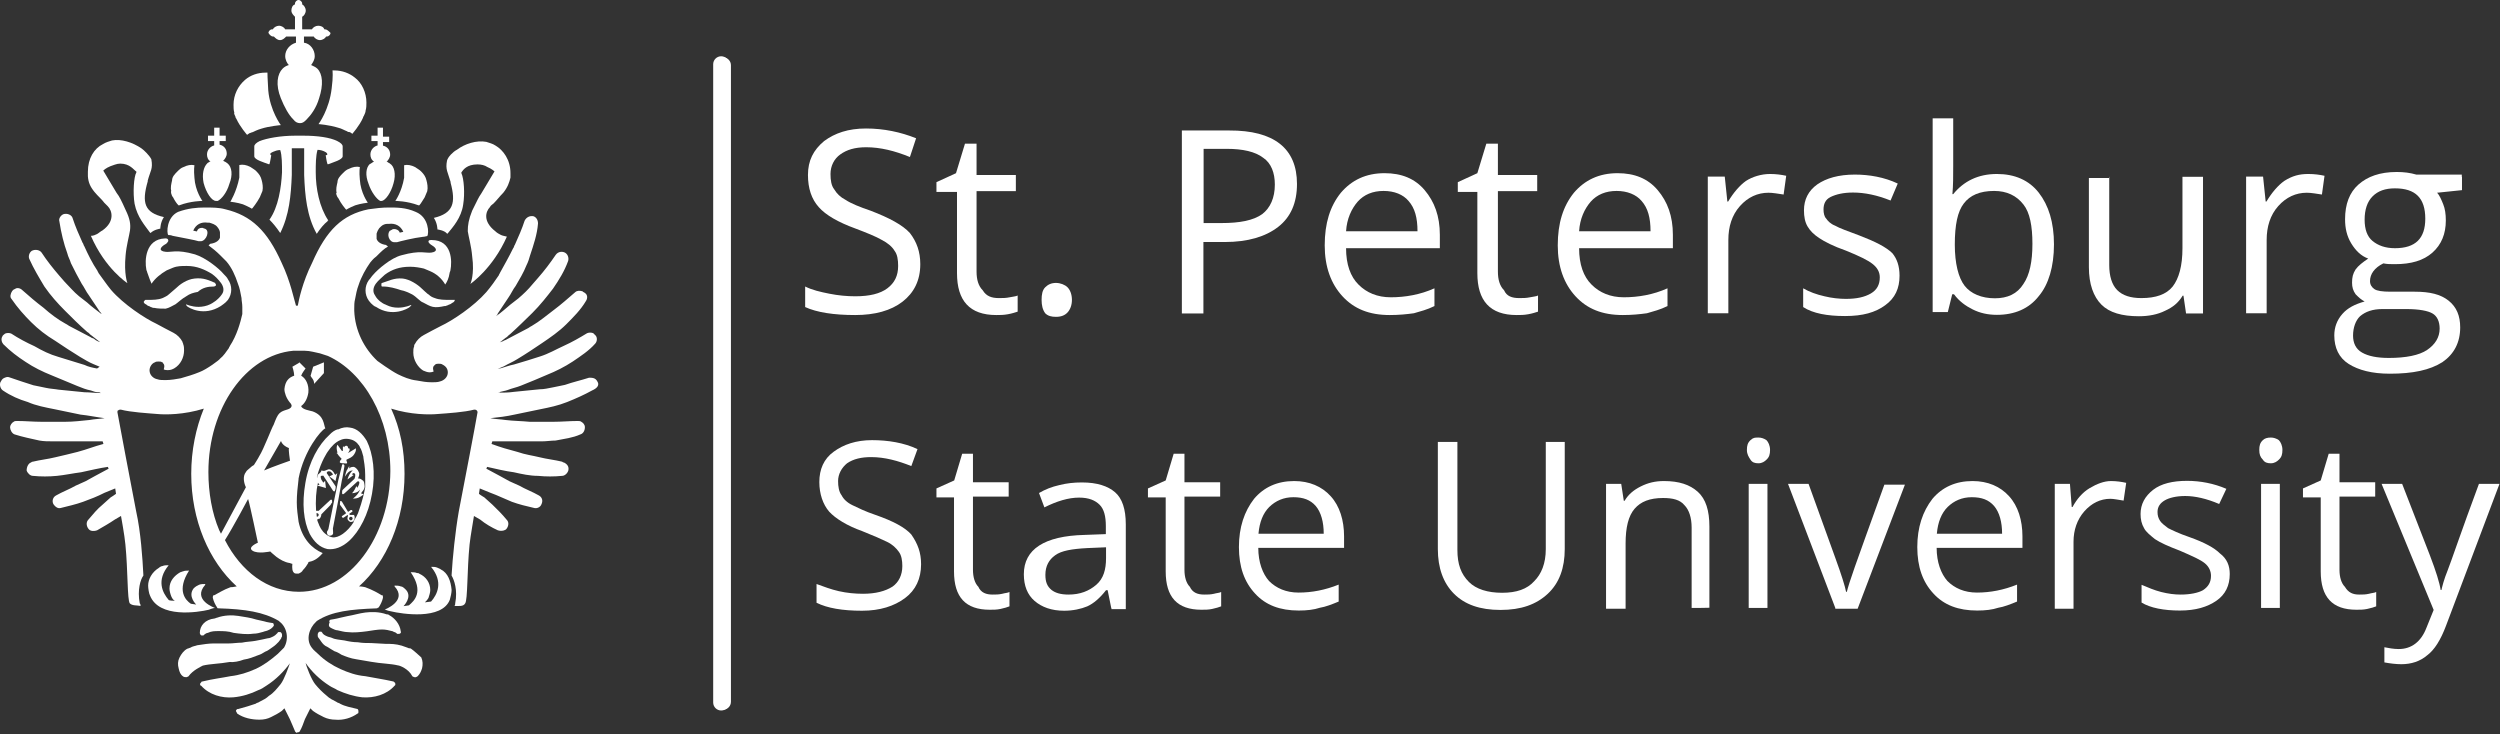 <?xml version="1.0" encoding="UTF-8"?> <svg xmlns="http://www.w3.org/2000/svg" width="1253" height="368" viewBox="0 0 1253 368" fill="none"><rect x="0" y="0" width="1253" height="368" fill="#333333" stroke="none"/><path d="M118.048 58.6C118.048 59 118.048 59 118.448 59.5C120.248 63.5 123.848 67.6 123.848 67.6C123.848 67.6 124.248 67.2 125.148 66.7C125.548 66.7 126.048 66.3 126.448 66.3C127.348 65.9 129.148 65 130.948 64.5C134.948 63.2 140.748 62.7 140.748 62.7C140.748 62.7 135.348 55.5 134.448 45.3C134.048 39.5 134.048 36.4 134.048 36.4C133.648 36.4 133.148 36.4 133.148 36.4C129.148 36.4 125.548 37.7 122.848 40C119.248 43.1 117.048 47.6 117.048 52.5C117.048 53.8 117.048 55.2 117.448 56.5C117.148 56.8 117.648 57.7 118.048 58.6Z" fill="white"></path><path d="M217.448 109.2C219.248 111.9 219.248 115 219.248 115C219.248 115 222.848 115.4 224.148 117.2L224.548 116.8C226.748 114.1 231.248 109.2 232.148 102.5C233.048 97.1 232.548 89.5 231.248 86.8C231.248 86.8 231.248 86.8 231.248 86.4C232.148 85.1 233.948 82.4 239.348 82.4C241.148 82.4 242.948 82.8 244.248 83.7C246.448 84.6 247.848 85.9 247.848 85.9C247.848 85.9 243.348 93.5 241.148 97.1C239.848 98.9 239.348 100.2 236.648 105.6C234.848 110.1 234.448 112.8 234.448 115.9C234.848 118.6 236.248 123.5 236.648 128.4C237.948 137.8 235.748 142.3 235.748 142.3C235.748 142.3 246.948 134.7 254.048 118.6C252.748 118.2 251.848 118.2 250.948 117.7C250.048 117.2 249.148 116.8 248.248 115.9C241.948 111 243.348 106.1 245.548 103.8C245.948 102.9 246.848 102.5 247.348 102C249.148 100.2 250.448 98.4 252.248 96.6C254.448 93.9 255.348 91.2 255.848 89C255.848 88.1 255.848 87.2 255.848 86.8C255.848 80.1 252.248 75.2 248.248 72.9C246.948 72 245.148 71.6 243.748 71.1C238.848 70.2 233.048 72 228.948 75.1C227.148 76 224.448 78.7 224.048 80.5C223.148 85 224.448 86.3 225.848 91.2C225.848 91.2 225.848 91.2 225.848 91.6C228.548 101.6 227.248 106.9 217.448 109.2Z" fill="white"></path><path d="M169.549 99.3C170.849 102 173.149 104.7 173.149 104.7L173.549 105.1C173.549 105.1 174.849 104.2 178.049 102.9C180.749 102 184.349 101.6 184.349 101.6C184.349 101.6 180.749 96.7 180.349 90C179.949 86 180.349 83.7 180.349 83.7C178.549 83.3 176.749 83.7 174.949 84.6C173.649 85 172.749 85.9 171.849 86.8C170.549 88.1 169.149 89.5 169.149 91.3C168.749 93.1 168.249 94.9 168.749 96.7C168.149 96.2 168.649 98.4 169.549 99.3Z" fill="white"></path><path d="M184.748 92.2C186.048 96.2 188.748 99.8 190.548 100.7C190.948 100.7 190.948 100.7 191.448 100.7C193.248 100.3 195.948 96.7 197.248 91.8C198.548 87.3 197.648 83.3 195.448 82C195.048 81.6 194.548 81.6 194.148 81.1C194.148 81.1 194.148 81.1 193.748 81.1C194.648 80.2 195.548 78.9 195.548 77.5C195.548 75.3 194.248 73.5 191.948 73V71.2H195.048V68.5H191.948V64H189.248V68H186.148V70.7H189.248V72.9C187.448 73.3 185.648 75.1 185.648 77.4C185.648 78.7 186.048 80.1 187.448 81C186.548 81.4 186.148 81.9 185.248 82.3C183.448 84.1 182.948 87.7 184.748 92.2Z" fill="white"></path><path d="M198.148 100.7C198.148 100.7 203.948 100.7 209.748 102.9C209.748 102.9 209.748 102.9 210.148 102.9C211.048 102 211.948 100.2 212.848 98.9C213.248 98 214.148 95.8 214.148 95.8C214.548 94 214.148 91.8 213.748 90.4C213.348 88.6 212.448 87.3 211.048 85.9C210.148 85 209.248 84.6 207.948 83.7C206.148 82.8 204.348 82.4 202.548 82.8C202.548 82.8 202.548 85 202.548 89.1C201.348 96.2 198.148 100.7 198.148 100.7Z" fill="white"></path><path d="M159.648 62.2C159.648 62.2 165.048 62.6 169.448 64C171.248 64.4 172.548 65.3 173.948 65.8C174.348 66.2 174.848 66.2 175.248 66.2C176.148 66.6 176.548 67.1 176.548 67.1C176.548 67.1 180.148 63.1 181.948 59C181.948 59 181.948 58.6 182.348 58.1C182.748 57.2 183.248 56.3 183.248 55.4C183.648 54.1 183.648 52.7 183.648 51.4C183.648 46.5 181.448 41.6 177.848 38.9C175.148 36.7 171.548 35.3 167.548 35.3C167.148 35.3 166.648 35.3 166.648 35.3C166.648 35.3 167.048 38.4 166.248 44.2C165.048 55 159.648 62.2 159.648 62.2Z" fill="white"></path><path d="M163.248 77.8C163.248 77.8 163.648 80.9 164.148 82.3H164.548C166.748 81.4 171.748 80.1 171.748 78.3V74.3V73.4C171.748 72.5 170.848 71.6 169.048 70.7C165.448 68.9 159.248 68 152.048 68H148.048C140.448 68 133.748 69.3 130.148 70.7C128.348 71.6 127.448 72.5 127.448 73.4V74.3V78.3C127.448 80.1 132.348 81.4 134.648 82.3H135.048C135.448 81 135.948 77.8 135.948 77.8C135.948 77.8 135.548 77.8 135.548 77.4C135.148 77 135.948 76.5 136.848 76.1C137.748 75.7 139.048 75.2 140.448 75.2C141.348 77.9 141.348 82.4 141.348 86.4C140.948 94 139.548 103.8 135.048 110.1C136.848 111.9 138.648 114.1 140.448 116.8C144.948 107.9 145.848 98 146.248 87.7C146.248 83.2 146.248 77.9 146.248 74.3C146.648 74.3 148.048 74.3 149.348 74.3C150.648 74.3 152.048 74.3 152.448 74.3C152.448 77.9 152.448 83.2 152.448 87.7C152.848 98 153.748 108.3 158.748 117.2C160.548 114.5 162.348 112.3 164.148 110.9C164.148 110.9 164.148 110.5 164.548 110.5C160.048 103.8 158.248 94.4 158.248 86.3C158.248 82.3 158.248 78.2 159.148 75.1C160.448 75.1 161.848 75.5 162.748 76C163.648 76.4 164.048 76.9 164.048 77.3C164.148 77.8 163.248 77.8 163.248 77.8Z" fill="white"></path><path d="M226.848 150.3C226.848 149.9 226.848 149.9 226.848 150.3C225.948 150.3 225.948 150.3 225.548 150.3C222.848 150.3 220.148 150.3 217.948 149.4C216.648 149 215.748 148.5 214.848 147.6C214.448 147.6 211.748 144.9 211.248 144.5C209.448 142.7 205.448 140 201.848 139.6C197.348 139.2 194.648 140.9 191.548 141.8C191.148 141.8 191.148 142.2 191.148 142.7C191.148 143.2 191.148 143.6 191.548 143.6H191.948C195.048 143.6 198.248 144.5 200.848 145.4C203.048 145.8 204.848 146.7 206.648 147.6C208.848 148.9 210.648 151.2 212.048 151.6C213.848 152.5 215.148 153.4 216.948 153.8C218.748 154.2 220.948 153.8 222.748 153.4C222.748 153.4 222.748 153.4 223.148 153.4C223.548 153.4 224.048 153 224.448 153C224.848 152.6 225.748 152.6 226.248 152.1C226.648 151.7 227.148 151.7 227.548 151.2C227.548 151.2 227.948 150.8 227.948 150.3C227.248 150.3 227.248 150.3 226.848 150.3Z" fill="white"></path><path d="M214.748 121.2C214.748 121.6 215.648 122.5 216.548 123C218.748 124.3 219.648 126.1 216.148 126.6C213.448 127 210.748 125.3 201.348 127.9C195.948 129.2 189.248 135.1 187.048 137.7C186.148 138.6 185.748 139.5 184.848 140.4C182.648 143.5 182.648 147.6 184.848 150.7C186.148 152.5 187.948 153.8 188.448 153.8C196.548 159.2 204.548 154.7 205.448 153.8C206.348 152.9 206.348 152.9 205.848 152.9C205.848 152.9 203.148 154.2 199.548 154.2C197.348 154.2 195.548 153.8 193.748 152.9C192.448 152.5 189.248 150.7 187.948 148C186.648 146.2 187.048 144 188.348 142.2C189.648 140.4 191.448 139.1 192.848 137.7C196.448 135 200.448 133.7 205.348 133.7H205.748C207.948 133.7 210.248 134.1 212.448 134.6C213.348 135 214.648 135.5 215.548 135.9C218.648 137.2 221.348 139.5 223.148 142.6C224.048 141.3 224.948 139.5 225.348 136.8C225.348 136.4 225.748 135.9 225.748 135.5C226.648 131 226.648 120.3 216.348 120.3H215.948C214.748 120.3 214.748 120.8 214.748 121.2Z" fill="white"></path><path d="M47.348 96.2C49.148 98.4 50.948 99.8 52.248 101.6C52.648 102 53.548 102.9 54.048 103.4C56.248 105.6 57.648 111 51.348 115.5C50.448 115.9 49.548 116.8 48.648 117.3C47.748 117.7 46.848 118.2 45.548 118.2C52.748 134.8 63.848 141.9 63.848 141.9C63.848 141.9 62.048 137.4 62.948 128C63.348 123.1 64.748 118.2 65.148 115.5C65.548 112.4 65.148 109.7 62.948 105.2C60.748 100.3 59.848 98.5 58.448 96.7C56.248 93.1 51.748 85.5 51.748 85.5C51.748 85.5 53.048 84.2 55.348 83.3C56.648 82.9 58.448 82 60.248 82C65.148 82 66.948 85.1 68.348 86C68.348 86 68.348 86 68.348 86.4C67.048 88.6 66.548 96.7 67.448 102.1C68.748 108.8 72.848 113.3 75.048 116.4L75.448 116.8C77.248 115 80.348 114.6 80.348 114.6C80.348 114.6 80.348 111.5 82.148 108.8C72.348 106.6 70.948 101.6 74.048 90.9C74.048 90.9 74.048 90.9 74.048 90.5C75.348 85.6 76.748 84.7 75.848 79.8C74.948 78 72.248 75.3 70.948 74.4C66.448 71.3 60.648 69.5 56.148 70.4C54.848 70.8 53.048 71.3 51.648 72.2C47.148 74.4 44.048 79.4 44.048 86.1C44.048 87 44.048 87.9 44.048 88.3C44.248 91.3 45.148 93.5 47.348 96.2Z" fill="white"></path><path d="M115.448 101.1C115.448 101.1 119.048 101.5 121.748 102.4C124.848 103.7 126.248 104.6 126.248 104.6L126.648 104.2C126.648 104.2 128.848 101.5 130.248 98.8C130.648 97.9 131.548 95.7 131.548 95.7C131.948 93.9 131.548 91.7 131.148 90.3C130.748 88.5 129.848 87.2 128.448 85.8C127.548 84.9 126.648 84.5 125.348 83.6C123.548 82.7 121.748 82.3 119.948 82.7C119.948 82.7 119.948 84.9 119.948 89C118.548 96.2 115.448 101.1 115.448 101.1Z" fill="white"></path><path d="M108.248 100.7C108.648 100.7 108.648 100.7 109.148 100.7C110.948 99.8 113.648 96.7 114.948 92.2C116.748 87.7 116.248 83.7 114.048 81.9C113.648 81.5 112.748 81 111.848 80.6C112.748 79.7 113.648 78.4 113.648 77C113.648 74.8 112.348 73 110.048 72.5V70.7H113.148V68H110.048V64H107.348V68H104.248V70.7H107.348V72.9C105.548 73.3 103.748 75.1 103.748 77.4C103.748 78.7 104.148 80.1 105.548 81C105.548 81 105.548 81 105.148 81C104.748 81.4 104.248 81.4 103.848 81.9C102.048 83.7 101.148 87.3 102.048 91.7C103.348 96.6 106.048 100.7 108.248 100.7Z" fill="white"></path><path d="M86.748 98.9C87.648 100.7 88.548 102 89.448 102.9C89.448 102.9 89.448 102.9 89.848 102.9C95.648 100.7 101.448 100.7 101.448 100.7C101.448 100.7 97.848 95.8 97.448 89.1C97.048 85.1 97.448 82.8 97.448 82.8C95.648 82.4 93.848 82.8 92.048 83.7C90.748 84.1 89.848 85 88.948 85.9C87.648 87.2 86.248 88.6 86.248 90.4C85.848 92.2 85.348 94 85.848 95.8C85.448 95.7 85.848 98 86.748 98.9Z" fill="white"></path><path d="M107.348 143.6C107.748 143.6 107.748 143.6 107.348 143.6C108.248 143.2 108.248 143.2 108.248 142.7C108.248 142.3 107.848 142.3 107.848 141.8C104.748 140.5 102.048 139.1 97.548 139.6C93.548 140 89.948 142.7 88.148 144.5C87.748 144.9 85.048 147.2 84.548 147.6C83.648 148.5 82.348 148.9 81.448 149.4C79.248 150.3 76.548 150.3 73.848 150.3C73.448 150.3 73.448 150.3 72.948 150.3C72.548 150.3 72.548 150.7 72.048 151.2C72.048 151.6 72.048 151.6 72.448 152.1C72.848 152.5 73.348 152.5 73.748 153C74.148 153.4 75.048 153.4 75.548 153.9C75.948 153.9 76.448 154.3 76.848 154.3C76.848 154.3 76.848 154.3 77.248 154.3C79.048 154.7 81.248 154.7 83.048 154.7C84.848 154.3 86.148 153.4 87.948 152.5C89.248 151.6 91.048 149.8 93.348 148.5C95.148 147.2 96.948 146.7 99.148 146.3C101.548 144.1 104.248 143.6 107.348 143.6Z" fill="white"></path><path d="M73.348 135.1C73.348 135.5 73.748 136 73.748 136.4C74.648 139.1 75.548 141.3 75.948 142.2C77.748 139.5 80.448 137.3 83.548 135.5C84.448 135.1 85.748 134.6 86.648 134.2C88.848 133.3 91.148 133.3 93.348 133.3H93.748C98.648 133.3 102.648 135.1 106.248 137.3C108.048 138.6 109.348 140 110.748 141.8C112.048 143.6 112.548 145.8 111.148 147.6C109.348 150.3 106.248 152.1 105.348 152.5C103.548 153.4 101.348 153.8 99.548 153.8C95.948 153.8 93.248 152.5 93.248 152.5C93.248 152.5 93.248 152.9 93.648 153.4C94.548 154.3 102.148 158.8 110.648 153.4C111.048 153 112.848 152.1 114.248 150.3C116.448 147.2 116.448 143.1 114.248 140C113.848 139.1 112.948 138.2 112.048 137.3C109.848 134.6 103.148 129.2 97.748 127.5C88.348 124.8 85.648 126.6 82.948 126.2C79.348 125.8 80.248 124 82.548 122.6C83.448 122.2 83.848 121.7 84.348 120.8C84.348 120.4 84.348 119.5 83.048 119.5H82.648C72.848 119.9 72.448 130.6 73.348 135.1Z" fill="white"></path><path d="M155.648 188.4C156.048 189.3 157.448 190.2 157.448 192.4L162.348 187V181.6L156.948 183.8L155.648 188.4Z" fill="white"></path><path d="M122.148 330.6C124.848 330.2 127.048 329.3 129.348 328.4C130.648 328 131.548 327.5 132.948 326.6C134.248 326.2 135.148 325.3 136.548 324.4C137.948 323.5 138.748 322.6 139.648 321.7C140.048 321.3 140.548 320.4 140.948 319.9C140.948 319.5 141.348 319 141.348 319V318.1C141.348 317.7 140.948 316.8 140.448 316.8C140.048 316.8 140.048 316.8 139.548 316.8C139.548 316.8 139.148 316.8 139.148 317.2C138.248 318.1 137.848 318.5 136.948 319C136.048 319.4 135.148 319.9 134.248 319.9C132.448 320.3 130.248 320.8 127.948 321.2C125.748 321.6 123.448 321.6 121.248 322.1C119.048 322.1 116.748 322.5 114.548 322.5H106.948C104.748 322.5 102.048 322.9 98.848 323.4C97.948 323.8 96.648 323.8 95.248 324.7C94.848 324.7 94.348 325.1 93.948 325.1C92.148 326 90.848 327.8 89.948 329.6C89.048 331.4 89.048 333.2 89.548 335C89.948 336.8 90.448 338.1 91.748 339C92.148 339.4 93.048 339.4 93.548 339.4L94.448 339C96.648 335.9 100.748 334.1 101.648 333.6C105.248 332.7 110.148 332.7 115.048 331.8C117.148 332 119.848 331.5 122.148 330.6Z" fill="white"></path><path d="M100.148 317.2C100.148 317.6 100.548 318.5 101.048 318.5C101.448 318.5 101.448 318.5 101.948 318.5L102.348 318.1C102.748 317.7 103.648 317.2 104.148 317.2C105.948 316.3 107.748 316.3 109.548 316.3C111.748 316.3 114.448 316.3 117.148 317.2C120.248 317.6 123.448 318.1 126.948 317.6C128.748 317.6 130.048 317.2 131.848 316.7C132.748 316.3 133.648 316.3 134.548 315.8C135.448 315.4 136.348 314.9 137.248 313.6C137.248 313.2 137.248 312.7 136.848 312.3C136.848 312.3 133.748 311.9 132.348 311.4L128.348 310.5C125.648 309.6 122.548 309.2 119.448 308.7C116.348 308.2 112.248 308.3 108.748 309.6C108.348 309.6 107.848 310 107.448 310C102.848 310.5 100.148 313.6 100.148 317.2Z" fill="white"></path><path d="M104.649 305.6C104.649 305.6 106.849 304.7 107.749 304.7C107.749 304.7 96.148 300.7 102.849 293.1V292.7C101.949 292.7 100.649 292.7 99.749 293.1C98.849 293.5 97.949 294 97.049 294.9C93.949 298.9 98.349 303 98.349 303C97.948 303 96.148 302.6 95.648 302.6C92.948 300.8 88.448 295.9 94.749 286H94.349C93.448 286 92.549 286 91.648 286.4C91.249 286.4 90.749 286.8 90.349 286.8C87.249 288.6 84.948 291.3 84.948 294.9C84.948 296.2 85.349 297.6 85.849 298.9C86.249 299.8 86.749 300.7 87.648 301.1C87.249 301.1 84.949 301.1 84.549 300.7C81.449 297.1 78.249 290.9 84.549 283.3H84.148C83.249 283.3 82.349 283.3 81.448 283.7C81.049 283.7 80.148 284.1 79.648 284.6C76.049 286.8 74.249 290.4 74.249 293.5C74.249 294.8 74.648 297.5 75.148 298.4C79.648 310 99.249 306.9 104.649 305.6Z" fill="white"></path><path d="M206.249 325.3C205.849 324.9 205.348 324.9 204.948 324.9C203.648 324.5 202.749 324 201.349 323.6C198.249 322.7 195.949 322.7 193.249 322.7L186.049 322.3C183.849 322.3 181.549 322.3 179.349 321.9C177.149 321.9 174.848 321.5 172.648 321C170.448 320.6 168.149 320.6 166.349 319.7C165.449 319.3 164.548 319.3 163.648 318.8C162.748 318.4 161.848 317.9 161.448 317L161.049 316.6C160.649 316.6 160.648 316.6 160.148 316.6C159.748 316.6 159.249 317.5 159.249 317.9V318.8C159.249 319.2 159.648 319.7 159.648 319.7C160.048 320.1 160.548 321 160.948 321.5C161.848 322.8 162.749 323.7 164.049 324.2C165.349 325.1 166.248 325.5 167.648 326.4C168.948 326.8 169.849 327.3 171.249 328.2C173.449 329.1 175.748 330 178.448 330.4C181.148 330.8 183.349 331.3 186.049 331.7C190.949 332.6 195.848 332.6 199.448 333.5C200.348 333.5 204.848 335.3 206.648 338.9C206.648 338.9 207.049 339.3 207.549 339.3C207.949 339.7 208.849 339.3 209.349 338.9C210.649 337.6 211.149 336.2 211.549 334.9C211.949 333.1 211.948 331.3 211.148 329.5C209.348 327.9 207.549 326.2 206.249 325.3Z" fill="white"></path><path d="M166.448 315C167.348 315.4 168.248 315.9 169.148 315.9C170.948 316.3 172.748 316.8 174.048 316.8C177.148 317.2 180.748 316.8 183.848 316.4C186.548 316 189.248 315.5 191.448 315.5C193.248 315.5 195.048 315.9 196.848 316.4C197.248 316.8 198.148 316.8 198.648 317.3L199.048 317.7C199.048 317.7 199.448 317.7 199.948 317.7C200.348 317.7 201.248 317.3 200.848 316.4C200.448 312.8 197.748 309.7 195.048 308.3C194.648 307.9 194.148 307.9 193.748 307.9C190.148 306.6 186.148 306.6 183.048 307C179.948 307.4 177.248 308.3 174.148 308.8L170.148 309.7C168.848 310.1 165.648 310.6 165.648 310.6C165.248 310.6 164.748 311.5 165.248 311.9C164.148 314.1 165.548 314.5 166.448 315Z" fill="white"></path><path d="M220.949 285.4C220.549 285 220.049 285 219.149 284.5C218.249 284.1 217.349 284.1 216.449 284.1H216.049C222.349 291.7 219.149 298 216.049 301.5C215.649 301.5 213.349 301.9 212.949 301.9C213.849 301 214.249 300.6 214.749 299.7C215.149 298.4 215.649 297 215.649 295.7C215.649 292.1 213.449 289 210.249 287.6C209.849 287.2 209.349 287.2 208.949 287.2C208.049 286.8 207.149 286.8 206.249 286.8H205.849C212.549 296.6 207.649 301.1 204.949 303.4C204.549 303.4 202.749 303.8 202.249 303.8C202.249 303.8 206.749 299.3 203.549 295.7C202.649 294.8 201.749 293.9 200.849 293.9C199.949 293.5 198.649 293.5 197.749 293.5V293.9C204.449 301.1 192.849 305.5 192.849 305.5C193.749 305.9 195.549 306.4 195.949 306.4C201.349 307.7 221.449 310.9 225.449 300.6C225.849 299.3 226.349 297 226.349 295.7C225.949 291.3 224.549 287.2 220.949 285.4Z" fill="white"></path><path d="M183.848 221C181.648 217.4 178.948 214.7 175.348 214.3C173.548 213.9 171.348 214.3 169.548 215.2H169.148C167.848 215.6 166.448 216.5 165.148 217.9C159.748 222.8 154.848 231.3 153.048 242.1C151.248 252.4 152.148 261.3 155.248 267.6C157.448 271.6 160.148 274.3 164.148 275.2C167.748 275.6 171.348 274.3 174.848 271.2C180.248 266.3 184.648 257.8 186.448 247.5C188.348 237.1 186.948 227.3 183.848 221ZM158.848 238.9C161.048 230.8 164.248 226.4 164.248 226.4C166.048 223.7 168.248 221.5 170.548 220.6C172.348 219.7 174.548 219.7 176.848 220.6C177.748 221 179.048 221.9 179.548 222.8L179.948 223.2C179.948 223.6 180.348 223.6 180.348 224.1C181.248 225.4 181.648 227.2 182.148 229V229.4C183.048 234.8 183.048 235.7 183.048 241.5C183.048 241.9 183.048 244.2 183.048 244.2C182.648 246.4 181.748 250.9 179.448 257.2C178.548 259.4 176.748 261.7 177.248 261.7C174.148 266.6 169.648 269.8 166.548 269.3C164.348 268.9 162.948 267.5 162.048 266.6C159.848 263.9 159.848 262.6 159.348 261.7C158.448 259.5 158.948 258.1 158.448 256.8C158.048 250.5 158.448 246.1 159.348 242C159.348 241.6 159.748 240.2 159.748 239.3C158.848 239.8 158.848 239.4 158.848 238.9Z" fill="white"></path><path d="M299.749 191.9C299.349 191 298.848 190.1 297.948 189.7C297.048 189.3 296.149 189.3 295.249 189.3C291.249 190.6 287.148 191.5 283.148 192.9C280.948 193.3 279.148 193.8 276.848 194.2C274.648 194.6 272.848 195.1 270.548 195.1C266.048 195.5 262.048 196 257.548 196.4C254.848 196.8 252.148 196.8 249.448 196.8C249.848 196.8 250.349 196.8 250.749 196.4C252.049 196 252.948 196 254.348 195.5C256.548 194.6 258.848 194.2 261.048 193.3C265.548 191.5 269.948 189.7 274.048 187.9C278.548 186.1 282.948 183.9 287.048 181.2C291.048 178.5 295.149 175.8 298.249 172.3C299.149 171.4 299.548 169.6 298.648 168.3C298.248 167.9 297.748 167.4 297.348 167C296.448 166.6 295.149 166.6 294.249 167C290.649 169.2 286.648 171.5 282.648 173.3C278.648 175.1 275.048 177.3 270.548 178.7C266.548 180 262.048 181.4 257.548 182.7C255.348 183.1 253.049 184 251.249 184.5L249.448 184.9C250.348 184.5 251.648 184 252.548 183.6C254.748 182.3 257.049 181.4 259.249 180C263.749 177.3 267.749 174.6 271.749 171.9C275.749 169.2 280.248 166.1 283.848 162.5C287.448 158.9 291.048 155.3 293.648 150.9C294.548 149.6 294.549 147.8 293.249 146.9C292.849 146.5 292.348 146.5 291.948 146C290.648 145.6 289.248 145.6 288.348 146.4C284.748 149.5 281.148 152.7 277.648 155.3C274.048 158 270.448 161.1 266.448 163.4C265.548 163.8 265.149 164.3 264.249 164.7C260.649 166.5 257.548 168.3 253.948 170.1C253.548 170.5 252.648 170.5 252.148 171C250.848 171.4 249.448 171.9 248.548 172.8C248.948 172.8 248.948 172.4 249.448 172.4C250.748 171.5 252.148 170.2 253.448 169.3C254.348 168.9 254.748 168 255.648 167.5C259.648 163.9 263.248 160.3 266.848 156.8C270.848 152.8 274.048 148.7 277.148 144.7C280.248 140.2 282.949 135.8 284.749 130.8C285.149 129.5 284.748 127.7 283.448 126.8C282.148 125.9 279.848 125.9 278.548 127.7C275.848 131.7 272.748 135.8 269.648 139.3C268.748 140.2 267.848 141.5 266.948 142.4C264.748 145.1 262.449 147.3 259.749 149.6C258.449 150.5 257.049 151.8 255.749 152.7C253.549 154.5 251.248 156.7 248.548 158.5C248.948 158.1 249.448 157.6 249.448 157.2C251.248 154.5 253.048 151.8 254.848 149.1C256.148 147.3 257.048 145.1 258.448 143.3C260.248 140.2 262.448 136.6 263.848 133C264.748 131.2 265.148 129.9 265.648 128.1C267.448 122.7 269.248 117.4 269.648 112C269.648 110.2 268.748 108.9 267.448 108.4C265.648 108 263.848 108.8 262.948 110.6C261.648 114.6 259.848 118.7 258.048 122.7C257.648 123.1 257.648 124 257.148 124.5C254.948 129 252.648 133 250.448 137C250.448 137.4 250.048 137.4 250.048 137.9C248.248 140.6 246.049 143.7 243.749 146.4C237.449 153.6 226.748 160.7 220.948 163.4C218.248 164.7 215.148 166.5 212.448 167.9C210.648 168.8 208.848 170.6 207.948 172.4C207.548 172.8 207.548 173.3 207.548 173.7C207.148 174.6 207.148 175.5 207.148 176.8C207.148 180.4 209.348 184 212.048 185.7C212.948 186.1 214.248 186.6 215.148 186.6H215.548C216.448 186.6 217.348 186.2 217.348 186.2C217.348 186.2 216.449 184 217.749 183.1L218.148 182.7C218.548 182.3 219.448 182.3 219.948 182.3C220.348 182.3 221.249 182.3 221.749 182.7C223.549 183.6 224.448 184.9 224.448 186.7C224.448 188.9 222.648 190.7 220.448 191.2C219.548 191.6 217.348 191.6 216.448 191.6C213.748 191.6 211.548 191.2 208.848 190.7C205.248 190.3 202.148 188.9 199.448 187.6C195.848 185.8 189.148 180.9 189.148 180.9C182.448 174.6 177.948 165.7 177.548 155.8C177.548 155.4 177.548 154.9 177.548 154.5C177.548 153.2 177.548 151.4 177.948 150C178.348 147.8 178.849 145.1 179.749 142.8C181.049 138.8 183.348 134.7 185.548 131.6C185.948 131.2 186.848 129.8 188.648 128.5C188.648 128.5 188.648 128.5 189.048 128.1C190.848 126.3 192.648 124.5 194.448 123.6L194.048 123.2C193.648 123.2 193.648 122.8 193.648 122.8C190.548 122.4 189.149 121 188.749 119.7C188.749 119.7 188.749 119.7 188.749 119.3C188.749 118.9 188.749 117.5 188.749 117.1C189.149 115.8 189.648 114.9 190.048 114.4C190.448 114 190.448 114 190.948 113.5C191.848 112.6 193.148 112.2 194.048 112.2C194.448 112.2 194.448 112.2 194.948 112.2C198.048 111.8 200.748 113.1 202.148 116.2L200.348 116.6C199.948 115.3 198.548 114.8 197.648 114.8C197.248 114.8 196.748 114.8 196.348 115.2C195.948 115.2 195.948 115.6 195.448 115.6C193.648 117.4 195.048 121.4 197.648 121.4C198.048 121.4 198.548 121.4 198.948 121.4C200.248 121 207.448 119.2 211.948 118.7C212.848 118.7 213.748 118.3 214.148 118.3C215.048 117 215.048 108.9 208.348 106.2C203.448 104 198.948 104 194.948 104C191.348 104 188.248 104.4 184.648 104.9C171.648 107.6 163.648 115.2 156.448 131.7C151.548 141.5 149.749 150.5 149.249 153.2C149.249 153.2 148.848 153.2 148.348 153.2C147.448 150.5 145.648 141.1 141.148 131.7C133.948 115.6 125.948 108 112.948 104.9C109.848 104 106.248 104 102.648 104C98.648 104 94.148 104.4 89.249 106.2C83.448 108.9 83.448 116.9 84.349 117.8C84.749 117.8 85.648 117.8 86.549 118.2C91.049 119.1 98.148 120.4 99.549 120.9C99.948 120.9 100.448 120.9 100.848 120.9C103.548 120.5 105.348 115.5 102.648 114.6C102.248 114.6 101.748 114.2 101.348 114.2C100.048 114.2 99.148 114.6 98.648 116L96.849 115.6C98.148 112.5 100.848 111.1 104.048 111.6C104.448 111.6 104.448 111.6 104.948 111.6C106.248 112 108.048 112.5 108.948 113.8C109.348 114.2 110.249 115.6 110.249 116.5C110.249 116.5 110.249 118.3 110.249 118.7C110.249 118.7 110.249 118.7 110.249 119.1C109.849 120.4 108.448 121.8 105.348 122.2L104.948 122.6L104.548 123C106.348 124.3 108.548 126.1 110.348 127.9C111.648 129.2 113.048 130.6 113.448 131C116.148 134.1 117.949 138.2 119.249 142.2C120.149 144.4 120.548 146.7 121.048 149.4C121.048 150.7 121.448 152.1 121.448 153.9C121.448 154.3 121.448 154.8 121.448 155.2C121.448 156.1 121.448 157 121.448 157.4C120.548 161.4 118.748 168.1 115.148 173.5C115.148 173.9 114.749 173.9 114.749 174.4C113.449 176.2 112.049 178.4 110.249 179.8C110.249 180.2 103.548 185.2 99.948 186.5C96.849 187.8 93.648 188.7 90.549 189.6C88.349 190 85.648 190.5 82.948 190.5C81.648 190.5 79.849 190.5 78.948 190.1C76.749 189.7 74.948 187.9 74.948 185.6C74.948 183.8 76.249 182 77.648 181.6C78.049 181.2 78.948 181.2 79.448 181.2C80.349 181.2 80.749 181.2 81.249 181.6C81.648 181.6 81.648 181.6 81.648 182C82.948 182.9 82.049 185.1 82.049 185.1C82.049 185.1 82.448 185.5 83.849 185.5H84.249C85.549 185.5 86.448 185.1 87.349 184.6C90.448 182.8 92.249 179.2 92.249 175.7C92.249 174.8 92.249 173.5 91.849 172.6C91.849 172.2 91.448 171.7 91.448 171.3C90.549 169.5 88.749 167.7 86.948 166.8C84.249 165.5 81.148 163.7 78.448 162.3C72.648 159.6 61.849 152.5 55.648 145.3C53.449 142.6 51.648 139.9 49.349 136.8C49.349 136.4 48.949 136.4 48.949 135.9C46.248 131.9 44.048 127.4 42.248 123.4C41.849 123 41.849 122.1 41.349 121.6C39.548 117.6 37.748 113.5 36.449 109.5C36.048 107.7 33.748 106.8 31.948 107.3C30.648 107.7 29.248 109.5 29.748 110.9C30.648 116.7 31.948 122.1 33.748 127C34.148 128.8 35.048 130.1 35.548 131.9C37.349 135.5 39.148 139.1 40.949 142.2C42.248 144 43.148 146.2 44.548 148C46.349 150.7 48.148 153.4 49.949 156.1C50.349 156.5 50.849 157 50.849 157.4C48.648 155.6 45.949 153.8 43.648 151.6C42.349 150.7 40.949 149.4 39.648 148.5C36.949 146.3 34.748 143.6 32.449 141.3C31.549 140.4 30.648 139.1 29.748 138.2C26.648 134.6 23.448 130.6 20.849 126.6C19.948 125.3 17.748 124.8 15.948 125.7C14.649 126.6 14.149 128.4 14.649 129.7C16.849 134.6 19.549 139.1 22.248 143.6C25.349 148.1 28.948 152.1 32.548 155.7C36.148 159.3 39.748 162.9 43.748 166.4C44.648 166.8 45.048 167.7 45.949 168.2C47.248 169.1 48.648 170.4 49.949 171.3C49.949 171.3 50.349 171.7 50.849 171.7C49.548 171.3 48.148 170.8 47.248 169.9C46.849 169.5 45.949 169.5 45.449 169C41.849 167.2 38.748 165.4 35.148 163.6C34.248 163.2 33.849 162.7 32.949 162.3C28.948 160.1 25.349 157.4 21.748 154.2C18.148 151.5 14.549 148.4 11.049 145.3C10.149 144.4 8.348 144 7.448 144.9C7.048 144.9 6.548 145.3 6.148 145.8C5.248 147.1 4.848 148.9 5.748 149.8C8.848 154.3 12.049 157.9 15.549 161.4C19.148 165 23.148 168.1 27.648 170.8C31.648 173.5 35.748 176.2 40.148 178.9C42.349 180.2 44.648 181.6 46.849 182.5C47.748 182.9 49.048 183.4 49.949 183.8L48.648 184.7C46.449 184.3 44.148 183.8 42.349 182.9C37.849 181.6 33.849 180.2 29.349 178.9C24.849 177.6 21.248 175.8 17.248 173.5C13.248 171.7 9.148 169.5 5.648 167.2C4.748 166.8 3.448 166.8 2.548 167.2C2.148 167.6 1.248 168.1 1.248 168.5C0.348 169.8 0.848 171.6 1.648 172.5C5.248 176.1 8.848 178.8 12.848 181.4C16.849 184.1 21.349 186.3 25.849 188.1C30.349 189.9 34.349 191.7 38.849 193.5C41.048 194.4 43.349 195.3 45.548 195.7C46.849 196.1 47.748 196.6 49.148 196.6C49.548 196.6 50.048 196.6 50.449 197C47.748 197 45.048 196.6 42.349 196.6C37.849 196.2 33.849 195.7 29.349 195.3C27.148 194.9 25.349 194.9 23.049 194.4C20.849 194 19.049 193.5 16.748 193.1C12.748 191.8 8.248 190.4 4.648 189.1C3.748 188.7 2.848 189.1 1.948 189.5C1.048 189.9 0.648 190.8 0.148 191.7C-0.252 193 0.148 194.8 1.448 195.7C5.448 198.4 9.548 200.2 13.948 201.5C17.948 203.3 22.849 204.2 27.349 205.1C31.849 206 36.248 206.9 40.349 207.8C44.349 208.2 48.449 209.1 52.449 209.6C49.748 210 47.548 210 44.849 210.5C40.849 210.9 36.748 211.4 32.748 211.4C31.849 211.4 30.549 211.4 29.648 211.4H26.549H20.748C16.748 211.4 12.649 211 8.648 211C7.748 211 7.348 211 6.848 211.4C5.948 211.8 5.048 213.2 5.048 214.1C5.048 215.4 5.948 217.2 7.248 217.7C11.248 219 15.748 219.9 19.748 220.8C21.948 221.2 24.248 221.2 26.448 221.2C27.349 221.2 28.648 221.2 29.549 221.2H32.648C36.648 221.2 41.148 221.2 45.148 221.2C48.248 221.2 48.748 221.2 51.449 221.2L51.849 222.5C46.949 223.8 43.748 225.2 38.849 226.5C35.248 227.4 31.648 228.3 27.648 229.2C24.049 230.1 20.049 230.5 16.448 231.4C16.049 231.4 16.049 231.4 15.549 231.8C14.248 232.2 13.348 234 13.348 235.8C13.748 237.1 15.149 238.5 16.448 238.5C20.448 238.9 24.549 238.9 28.549 238.5C32.548 238.1 36.648 237.2 40.648 236.7C44.648 235.8 50.449 234.5 54.048 234L54.449 234.9C52.648 235.8 49.548 237.6 47.748 238.5C45.949 239.4 44.648 240.3 42.849 241.2C41.048 242.1 39.748 242.5 37.949 243.4C34.849 245.2 31.248 246.5 28.148 248.3C26.349 249.2 25.948 251.4 26.849 252.8C27.748 254.1 29.049 255 30.448 254.6C34.048 253.7 38.048 252.8 41.648 251.5C45.248 250.2 48.849 248.8 52.349 247C53.248 246.6 56.849 245.2 57.748 244.8L58.148 247.5C57.748 247.9 55.449 249.3 55.449 249.3L51.449 252.9C48.748 255.1 46.548 257.8 44.248 260.5C42.949 261.8 43.349 264.1 44.648 265.4C45.548 266.3 47.349 266.3 48.648 265.8C51.748 264 54.949 262.2 57.548 260.4L60.648 258.6C60.648 258.6 62.449 268.4 62.849 272.9C64.148 285.9 63.748 300.6 65.049 302.4C66.349 303.7 68.648 303.3 70.448 303.7C70.448 303.3 70.448 302.8 70.049 302.4C68.749 295.7 70.448 290.3 71.849 288.5V288.1C71.448 280 70.549 266.6 68.249 256.3C65.148 240.2 60.148 213.8 58.849 206.6C58.849 206.2 58.849 205.7 59.248 205.7C59.648 205.3 60.148 205.3 60.548 205.3C65.448 206.6 73.948 207.1 78.849 207.5C82.849 207.9 92.249 207.9 102.148 204.8C98.148 214.6 95.849 225.8 95.849 237.5C95.849 260.8 104.748 281.3 118.648 293.9C116.848 294.3 115.948 294.3 115.548 294.3C111.948 295.6 109.248 297.4 107.448 298.3C107.448 298.3 107.448 298.3 107.048 298.3C106.648 298.7 106.648 299.2 106.648 299.6C107.048 301.4 107.948 303.2 108.848 304.5C108.848 304.9 109.249 304.9 109.749 304.9C122.749 305.3 132.149 306.7 139.749 311.2L140.148 311.6C143.748 314.3 145.048 320.1 142.348 324.6C141.448 325.5 140.149 326.8 139.249 327.7C135.649 330.8 132.048 333.5 128.048 335.3C124.048 337.1 119.948 338.4 115.548 338.9C111.048 339.8 107.048 340.2 101.248 341.6C101.248 341.6 100.848 341.6 100.848 342C100.448 342.4 99.948 342.9 100.448 343.3C100.448 343.7 100.448 343.7 100.848 343.7C104.848 348.2 111.148 350 116.948 349.5C121.448 349.1 125.848 347.7 129.448 345.9C130.748 345.5 132.148 344.6 133.448 343.7C138.348 340.6 142.348 336.5 145.548 332.1C145.548 332.1 145.548 332.1 145.548 331.7C144.648 334.4 142.448 340.6 140.648 342.9C138.848 345.1 137.048 347.4 134.848 348.7C133.548 350 131.748 350.9 129.948 351.8C129.548 352.2 128.648 352.2 128.148 352.7C125.448 353.6 122.749 354.5 119.249 355.4H118.848C118.448 355.8 117.948 356.3 118.448 356.7C118.448 357.1 118.848 357.1 118.848 357.6C121.948 359.8 126.048 360.7 130.048 360.7C132.248 360.7 134.048 360.3 135.848 359.4C137.648 358.5 139.449 357.6 141.249 356.3C141.649 355.9 142.148 355.4 142.548 355C143.448 356.8 144.349 358.6 145.249 360.4C146.149 362.6 147.048 364.4 147.948 366.7C148.348 367.1 148.848 367.6 148.848 367.1C148.848 367.1 149.748 367.1 150.148 366.7C151.448 364.5 151.948 362.7 152.848 360.4C153.748 358.6 154.648 356.8 155.548 355C155.948 355.4 156.448 355.9 156.848 356.3C158.648 357.6 160.449 358.5 162.249 359.4C164.049 360.3 166.248 360.7 168.048 360.7C172.048 361.1 176.149 359.8 179.249 357.6C179.649 357.6 179.648 357.2 179.648 356.7C179.648 356.3 179.649 355.8 179.249 355.4H179.348C175.748 354.5 173.048 354.1 170.448 352.7C170.048 352.3 169.148 352.3 168.648 351.8C166.848 350.9 165.049 350 163.749 348.7C161.549 346.9 159.748 345.1 157.948 342.9C156.148 340.7 153.448 334 153.048 331.7C153.048 331.7 153.048 331.7 153.048 332.1C156.148 336.6 160.248 340.6 165.148 343.7C166.448 344.6 167.848 345 169.148 345.9C173.148 347.7 177.248 349 181.648 349.5C187.448 349.9 193.749 348.2 197.749 343.7L198.148 343.3C198.148 342.9 198.149 342 197.749 342C197.749 342 197.348 342 197.348 341.6C191.548 340.3 187.548 339.8 183.048 338.9C178.548 338.5 174.548 337.1 170.548 335.3C166.548 333.5 162.448 330.8 159.348 327.7C158.448 326.8 157.149 325.9 156.249 324.6C153.149 320.6 154.948 314.8 158.448 311.6L158.848 311.2C166.448 306.3 175.848 305.4 188.848 304.9C189.248 304.9 189.249 304.5 189.749 304.5C190.649 303.2 191.548 301.4 191.948 299.6C191.948 299.2 191.948 298.3 191.548 298.3C191.548 298.3 191.548 298.3 191.148 298.3C189.848 297.4 186.648 295.6 183.048 294.3C182.648 294.3 181.748 293.9 179.948 293.9C193.848 281.4 202.749 260.8 202.749 237.5C202.749 225.4 200.548 214.7 196.048 204.8C205.848 207.9 215.248 207.9 219.348 207.5C224.748 207.1 232.748 206.6 237.648 205.3C238.048 205.3 238.548 205.3 238.948 205.7C239.348 206.1 239.348 206.6 239.348 206.6C238.048 214.2 233.048 240.2 229.948 256.3C228.148 266.6 226.848 279.6 226.348 288.1V288.5C227.648 290.7 229.448 295.7 228.148 302.4C228.148 302.8 228.149 303.3 227.749 303.7C229.949 303.7 232.248 304.1 233.148 302.4C234.448 300.6 234.048 285.8 235.348 272.9C235.748 268.9 237.548 259 237.548 258.6L240.648 260.4C243.348 262.6 246.448 264.4 249.548 265.8C250.848 266.2 252.248 266.2 253.548 265.4C254.848 264.1 255.348 261.8 253.948 260.5C251.748 257.8 249.049 255.1 246.749 252.9L242.749 249.3C242.749 249.3 240.548 248 240.048 247.5L240.448 244.8C241.348 245.2 244.948 246.6 245.848 247C249.448 248.3 253.048 250.1 256.548 251.5C260.148 252.8 263.749 253.7 267.749 254.6C269.049 255 270.848 254.2 271.348 252.8C272.248 251 271.748 249.2 270.048 248.3C266.948 246.5 263.349 245.2 260.249 243.4C258.449 242.5 257.148 242.1 255.348 241.2C253.548 240.3 252.248 239.4 250.448 238.5C248.648 237.6 245.549 235.8 243.749 234.9L244.148 234C248.148 234.9 253.548 236.2 257.548 236.7C261.548 237.6 265.648 238.5 269.648 238.5C273.648 238.9 277.749 238.9 281.749 238.5C283.049 238.5 284.448 237.2 284.848 235.8C285.248 234 284.448 232.7 282.648 231.8C282.248 231.8 282.249 231.8 281.749 231.4C278.149 230.5 274.148 230.1 270.548 229.2C266.948 228.3 263.348 227.9 259.348 226.5C254.448 225.2 251.248 224.3 246.348 222.5L246.749 221.2C249.849 221.2 250.348 221.2 253.048 221.2C257.048 221.2 261.548 221.2 265.548 221.2H268.648C269.548 221.2 270.849 221.2 271.749 221.2C273.949 221.2 276.248 220.8 278.448 220.8C282.948 219.9 286.948 219.5 290.948 217.7C292.248 217.3 293.148 215.9 293.148 214.1C293.148 212.8 292.248 211.9 291.348 211.4C290.948 211 290.048 211 289.548 211C285.548 211 281.448 211.4 277.448 211.4H271.648H268.548C267.648 211.4 266.348 211.4 265.448 211.4C261.448 211 257.348 211 253.348 210.5C250.648 210.1 248.449 210.1 245.749 209.6C249.749 209.2 253.848 208.7 257.848 207.8C262.348 206.9 266.748 206 270.848 205.1C275.348 204.2 279.749 203.3 284.249 201.5C288.749 199.7 292.749 197.9 296.749 195.7C299.249 194.6 300.149 193.3 299.749 191.9ZM149.848 296.6C134.148 296.6 120.749 286.3 112.749 270.7C116.749 264.4 124.348 250.1 124.348 250.1C125.248 252.8 129.249 272 129.249 272C129.249 272 123.848 274.2 126.548 276C129.248 277.8 135.448 276.4 135.448 276.4C135.448 276.4 136.748 277.7 138.548 279.1C140.348 280.4 142.549 281.8 145.249 282.2C146.149 282.6 146.548 282.6 146.548 282.6C146.548 282.6 146.148 285.3 146.948 286.6C147.348 287 147.349 287.5 148.749 287.5C149.149 287.5 149.148 287.5 149.648 287.5C150.548 287.1 151.448 286.6 151.848 285.7C153.148 284.4 153.648 283.5 154.548 282.1C154.548 282.1 154.548 282.1 154.548 281.7C156.748 281.3 159.049 280.4 161.749 277.2C156.349 275 151.448 270 149.648 261.5C149.248 258.4 148.749 255.2 148.749 251.7C148.749 248.1 149.148 244.1 149.648 240.1V239.8C152.348 225.9 160.848 215.6 163.048 214.7C162.148 212.9 162.649 208.4 156.749 206.2C155.449 205.8 151.348 205.3 150.948 203.5C152.748 202.2 154.048 199.9 154.548 196.8C154.948 192.8 153.248 189.6 150.948 188.3C151.348 187 153.148 184.7 153.148 184.7L150.048 181.6L149.648 182L146.548 183.8C146.548 183.8 147.448 186.5 147.448 188.3C144.748 189.2 142.948 191 142.548 195C142.548 196.8 143.449 199.5 145.249 201.7C146.149 202.6 146.548 203.5 145.648 204.4C144.348 205.7 141.148 205.3 139.348 208C138.448 209.3 137.148 212.9 137.148 212.9C136.248 214.2 132.248 225 129.948 228.6C129.548 229.5 127.249 233.1 127.249 233.1C127.249 233.1 126.348 233.5 125.448 234.4C124.548 235.3 123.649 235.7 123.249 236.6C121.449 238.8 122.349 242.4 123.249 244.2L110.749 267.5C110.349 266.6 109.848 265.7 109.848 265.7C106.248 257.2 104.448 246.9 104.448 236.6C104.448 204.4 123.248 178 146.948 175.8H149.648H152.749C155.449 175.8 158.148 176.7 160.348 177.1C161.648 177.5 163.048 178 164.348 178.4C182.248 186.5 195.648 209.3 195.648 236.1C195.448 269.3 174.948 296.6 149.848 296.6ZM145.348 230.9C145.348 230.9 136.448 234 132.348 235.8L140.848 221C140.848 221 141.248 223.2 144.848 224.6C144.448 225 145.348 230.9 145.348 230.9Z" fill="white"></path><path d="M136.848 18.3H137.248C138.148 19.2 139.048 20.1 140.348 20.1C141.648 20.1 142.548 19.2 143.448 18.3H148.348V21.4C145.248 22.3 142.948 25 142.948 28.1C142.948 29.9 143.848 31.7 144.748 32.6C143.448 33 142.548 33.5 141.648 34.4C138.948 37.1 138.048 42.5 140.748 49.2C142.548 53.7 144.748 57.7 147.048 59.9C147.948 61.2 149.248 61.7 150.148 61.7H150.548C151.448 61.7 152.348 61.3 153.648 59.9C155.848 57.7 158.548 54.1 159.948 49.2C162.148 42.5 161.748 37.1 159.048 34.4C158.148 33.5 156.848 33.1 155.948 32.6C156.848 31.3 157.748 29.9 157.748 28.1C157.748 25 155.548 21.8 152.348 21.4V18.3H157.248C157.648 19.2 159.048 20.1 160.348 20.1C161.648 20.1 163.048 19.2 163.448 18.3H163.848C164.748 18.3 165.648 17.4 165.648 16.5C164.748 15.6 163.848 14.7 162.948 14.7H162.548C162.148 13.4 160.748 12.9 159.448 12.9C158.148 12.9 156.748 13.8 156.348 14.7H151.448V8.4C152.348 8 153.248 6.6 153.248 5.3C153.248 4 152.348 2.6 151.448 2.2V1.8C151.448 0.9 150.548 0 149.648 0C148.748 0 147.848 0.9 147.848 1.8V2.2C146.548 2.6 146.048 4 146.048 5.3C146.048 6.6 146.948 7.5 147.848 8.4V14.7H142.948C142.548 13.8 141.148 12.9 139.848 12.9C138.548 12.9 137.148 13.8 136.748 14.7H136.348C135.448 14.7 134.548 15.6 134.548 16.5C135.048 17.4 135.948 18.3 136.848 18.3Z" fill="white"></path><path d="M181.648 240.7C180.748 239.8 179.848 239.8 179.448 239.8C179.848 238.9 180.348 237.6 179.848 236.7C179.848 236.3 179.448 236.3 179.448 235.8C178.548 234.5 177.648 234 177.248 234C176.848 234 175.448 234 175.048 234.9V233.6C174.648 234 174.148 235.4 173.748 235.8C173.348 236.7 172.848 238.9 172.848 238.9C174.648 236.2 175.548 235.8 176.848 235.8C175.548 236.7 174.648 238.5 174.148 240.3L177.248 238.1L176.348 237.7C176.748 237.3 177.248 236.8 177.648 237.3C178.048 237.3 178.048 237.7 178.048 238.2C178.048 238.7 178.048 239.1 177.648 240L171.848 245.4C171.448 245.8 171.448 246.3 171.448 247.2C171.448 247.6 171.848 248.1 172.748 247.2L179.048 241.4C179.448 241 179.948 241.4 179.948 241.4C180.348 241.8 179.948 243.2 179.048 244.5L178.648 243.6C178.248 244.5 177.348 246.3 176.448 247.2C176.448 247.2 178.248 247.2 179.548 246.3C179.948 245.9 179.948 245.9 180.448 245.4C179.548 248.1 176.848 249.9 176.848 249.9C176.848 249.9 178.648 249.9 179.548 249.5C180.448 249.1 181.348 248.6 182.248 247.7L180.948 247.3C181.348 246.4 182.748 245.5 182.748 243.7C182.548 242 182.548 241.1 181.648 240.7Z" fill="white"></path><path d="M168.149 241.1L169.049 237.1L168.149 238C168.149 238 167.249 237.1 167.249 236.7C166.349 235.4 165.049 234.9 164.149 235.4C162.849 235.8 162.849 236.3 161.049 235.8C161.049 236.7 160.149 237.1 159.249 238C158.849 238.9 158.849 240.2 159.249 241.6C159.249 242 160.149 242.9 160.149 242.9L158.849 243.3L163.349 244.6C163.349 244.2 162.949 241 162.949 241L162.049 241.9C161.649 241.5 161.649 241 161.149 240.6C160.749 239.7 160.749 239.3 160.749 238.8C160.749 238.4 161.649 238.4 162.049 238.4L166.949 246C167.349 246.4 167.849 246.4 167.849 246C168.249 245.1 168.249 244.2 168.249 243.8L163.749 237.1C163.749 236.7 164.149 236.2 164.649 236.2C165.149 236.2 165.549 236.2 165.949 236.6C166.349 237 166.849 237.5 166.849 237.9L165.049 238.8C165.949 239.4 167.749 240.7 168.149 241.1Z" fill="white"></path><path d="M169.049 227.3C169.449 228.2 170.849 229.5 171.249 230C171.249 230 170.349 230.9 170.349 231.3C169.949 232.2 171.649 232.2 172.149 232.2C172.549 232.2 174.349 232.6 173.949 231.8L173.549 230.5C173.949 230.1 175.749 229.6 176.649 228.7L177.049 228.3C178.849 226.1 178.349 224.7 178.349 224.7L174.749 226.9C174.349 226.9 174.349 226.9 174.349 226.9C174.749 226.9 175.249 225.6 175.249 225.6C175.249 225.2 175.249 224.7 174.849 224.7C174.449 224.7 174.449 224.7 174.449 224.7C174.449 224.7 174.449 224.7 174.449 224.3C174.449 223.9 174.049 223.4 173.549 223.4C173.149 223.4 172.649 223.8 172.649 223.8C172.649 223.8 172.649 223.8 172.649 224.2C172.649 224.2 172.649 224.2 172.249 223.8C171.849 223.8 171.849 223.8 171.849 224.2C171.849 224.6 171.849 225.1 171.849 226H171.349L169.149 222.9C169.149 222.9 168.249 223.8 169.149 226.9C168.649 226.8 168.649 227.3 169.049 227.3Z" fill="white"></path><path d="M165.548 253.2C165.948 252.8 165.948 252.3 166.448 251.9V251C166.448 250.6 166.048 250.1 165.548 250.6L159.748 256H159.348C158.948 256 158.948 256 158.448 256C157.948 256 158.048 256.4 157.548 256.4C156.648 257.3 156.648 258.6 157.148 259.5C157.548 259.9 158.048 260.4 158.448 260.4C158.848 260.4 159.348 260.4 159.748 260C159.748 260 159.748 260 160.148 260C160.548 259.6 161.048 258.7 161.048 257.8L165.548 253.2ZM158.848 259C158.448 259 157.948 258.6 157.948 258.1C157.948 257.6 158.348 257.2 158.848 257.2C159.348 257.2 159.748 257.6 159.748 258.1C159.648 258.6 159.248 259 158.848 259Z" fill="white"></path><path d="M175.849 258.1H175.349L171.349 251.4C170.949 251 170.449 251 170.449 251.4V251.8C170.449 252.7 170.049 252.7 170.849 253.6L174.449 258.5C174.049 259.4 174.049 260.3 174.449 260.7C174.849 261.1 175.349 261.6 175.749 261.6C176.149 261.6 176.649 261.6 177.049 261.2C177.949 260.3 177.949 259 177.449 258.1C177.149 258.1 176.249 258.1 175.849 258.1ZM175.849 260.8C175.449 260.8 174.949 260.4 174.949 259.9C174.949 259.5 175.349 259 175.849 259C176.349 259 176.749 259.4 176.749 259.9C176.649 260.4 176.249 260.8 175.849 260.8Z" fill="white"></path><path d="M166.849 264.9C168.149 258.2 171.349 241.2 171.349 240.7C171.749 239.4 172.249 235.8 172.649 233.5C172.649 232.6 171.349 232.2 171.349 233.5C170.949 234.8 170.049 238.9 169.549 240.7C169.549 240.7 165.949 258.1 164.649 264.9C164.649 265.3 164.249 265.8 164.249 265.8C164.249 266.2 163.849 266.2 163.849 266.7C163.849 267.6 164.249 268.5 165.149 268.5C166.049 268.5 166.949 268.1 166.949 267.2V266.8C166.849 265.8 166.849 265.3 166.849 264.9Z" fill="white"></path><path d="M176.649 256.4L172.149 259.5H171.749L171.349 259.1V258.7L175.849 255.6H176.249L176.649 256V256.4Z" fill="white"></path><path d="M362.348 355.7C360.148 355.7 358.348 353.9 358.348 351.7V32.7C358.348 30.5 360.148 28.7 362.348 28.7C364.548 28.7 366.348 30.5 366.348 32.7V351.7C366.348 353.9 364.648 355.7 362.348 355.7Z" fill="white"></path><path d="M361.448 356.1C359.248 356.1 357.448 354.3 357.448 352.1V32.2C357.448 30 359.248 28.2 361.448 28.2C363.648 28.2 365.448 30 365.448 32.2V352.5C365.548 354.3 363.748 356.1 361.448 356.1Z" fill="white"></path><path d="M461.249 132.4C461.249 140.5 458.149 146.7 452.349 151.2C446.549 155.7 438.449 157.9 428.649 157.9C417.949 157.9 409.449 156.6 403.549 153.9V143.6C407.149 145.4 411.149 146.3 415.649 147.2C420.149 148.1 424.549 148.5 428.649 148.5C435.849 148.5 441.149 147.2 444.749 144.5C448.349 141.8 450.149 138.2 450.149 133.3C450.149 130.2 449.749 127.5 448.349 125.7C447.049 123.5 444.749 121.7 442.049 120.3C438.949 118.5 434.449 116.7 428.649 114.5C420.149 111.4 413.849 107.8 410.349 103.8C406.749 99.8 404.949 94.4 404.949 87.7C404.949 80.5 407.649 75.2 413.049 70.7C418.449 66.7 425.149 64.4 434.049 64.4C442.949 64.4 451.449 66.2 459.149 69.3L456.049 78.7C448.449 75.6 441.249 73.8 434.149 73.8C428.349 73.8 424.349 75.1 421.149 77.4C418.049 79.6 416.249 83.2 416.249 87.2C416.249 90.3 416.649 93 418.049 94.8C419.349 97 421.149 98.8 423.849 100.2C426.549 102 431.049 103.8 436.349 105.6C445.749 109.2 452.449 112.8 456.049 116.8C459.449 121.2 461.249 126.2 461.249 132.4Z" fill="white"></path><path d="M500.649 149.4C502.449 149.4 504.249 149.4 506.049 149C507.849 148.6 509.149 148.6 510.049 148.1V156.2C508.749 156.6 507.349 157.1 505.149 157.5C502.949 157.9 501.149 157.9 499.349 157.9C485.949 157.9 479.649 150.7 479.649 136.9V96.2H469.349V91.3L479.149 86.8L483.649 72H489.449V87.7H509.149V95.8H489.449V136.1C489.449 140.1 490.349 143.3 492.549 145.5C494.349 148.5 497.049 149.4 500.649 149.4Z" fill="white"></path><path d="M522.049 150.3C522.049 147.6 522.449 145.4 523.849 144C525.249 142.6 526.949 141.8 529.249 141.8C531.449 141.8 533.749 142.7 535.049 144C536.349 145.3 537.249 147.6 537.249 150.3C537.249 153 536.349 155.2 535.049 156.6C533.749 158 531.949 158.8 529.249 158.8C527.049 158.8 525.249 158.4 523.849 157C522.549 155.2 522.049 153 522.049 150.3Z" fill="white"></path><path d="M650.049 92.2C650.049 101.6 646.949 108.8 640.649 113.7C634.349 118.6 625.449 121.3 613.849 121.3H603.149V157.1H592.349V65.4H616.049C638.449 65.3 650.049 74.3 650.049 92.2ZM602.649 111.8H612.049C621.449 111.8 628.149 110.5 632.649 107.3C636.649 104.2 638.949 99.2 638.949 92.5C638.949 86.7 637.149 81.8 633.149 79.1C629.149 76 622.849 74.6 614.849 74.6H603.249V111.8H602.649Z" fill="white"></path><path d="M696.548 157.9C686.248 157.9 678.649 154.8 672.849 148.5C667.049 142.2 663.948 133.7 663.948 123C663.948 111.8 666.648 103.3 672.048 96.6C677.448 90.3 684.548 86.8 693.948 86.8C702.448 86.8 709.148 89.5 714.048 95.3C718.948 101.1 721.649 108.3 721.649 117.7V124.4H674.649C674.649 132.5 676.848 138.7 680.948 142.7C684.948 146.7 690.348 149 697.048 149C704.248 149 711.848 147.7 718.948 144.5V153.4C715.348 155.2 711.749 156.1 708.649 157C705.049 157.5 701.048 157.9 696.548 157.9ZM693.448 95.7C688.048 95.7 683.648 97.5 680.448 101.1C677.348 104.7 675.049 109.6 674.649 115.9H710.448C710.448 109.2 709.148 104.3 705.948 100.7C703.248 97.5 698.848 95.7 693.448 95.7Z" fill="white"></path><path d="M761.449 149.4C763.249 149.4 765.049 149.4 766.849 149C768.649 148.6 769.949 148.6 770.849 148.1V156.2C769.549 156.6 768.149 157.1 765.949 157.5C763.749 157.9 761.949 157.9 760.149 157.9C746.749 157.9 740.449 150.7 740.449 136.9V96.2H730.649V91.3L740.449 86.8L744.949 72H750.749V87.7H770.449V95.8H750.749V136.1C750.749 140.1 751.649 143.3 753.849 145.5C755.149 148.5 757.849 149.4 761.449 149.4Z" fill="white"></path><path d="M813.349 157.9C803.049 157.9 795.449 154.8 789.649 148.5C783.849 142.2 780.749 133.7 780.749 123C780.749 111.8 783.449 103.3 788.849 96.6C794.249 90.3 801.349 86.8 810.749 86.8C819.249 86.8 825.949 89.5 830.849 95.3C835.749 101.1 838.448 108.3 838.448 117.7V124.4H791.448C791.448 132.5 793.649 138.7 797.749 142.7C801.749 146.7 807.149 149 813.849 149C821.049 149 828.649 147.7 835.749 144.5V153.4C832.149 155.2 828.548 156.1 825.448 157C821.848 157.5 817.849 157.9 813.349 157.9ZM810.249 95.7C804.849 95.7 800.449 97.5 797.249 101.1C794.149 104.7 791.848 109.6 791.448 115.9H827.249C827.249 109.2 825.949 104.3 822.749 100.7C820.049 97.5 815.549 95.7 810.249 95.7Z" fill="white"></path><path d="M887.149 87.2C890.249 87.2 892.949 87.6 895.249 88.1L893.948 97.5C891.248 97.1 888.549 96.6 886.349 96.6C880.949 96.6 876.048 98.8 872.048 103.3C868.048 107.8 866.249 113.6 866.249 120.3V157H855.948V88.5H864.448L865.749 101H866.149C868.849 96.5 871.948 92.9 875.048 90.7C878.248 88.6 882.749 87.2 887.149 87.2Z" fill="white"></path><path d="M952.048 138.2C952.048 144.5 949.849 149.4 944.849 153C939.949 156.6 933.649 158.4 924.749 158.4C915.849 158.4 908.649 157.1 903.749 153.9V144.5C906.849 146.3 910.448 147.6 914.448 148.5C918.048 149.4 922.049 149.8 925.149 149.8C930.549 149.8 934.549 148.9 937.649 147.1C940.749 145.3 942.149 142.6 942.149 139C942.149 136.3 940.848 134.1 938.548 132.3C936.348 130.5 931.849 128.3 925.149 125.6C918.849 123.4 914.449 121.1 911.749 119.3C909.049 117.5 907.248 115.7 905.948 113.5C904.648 111.3 904.149 108.6 904.149 105.4C904.149 100 906.349 95.6 910.849 92.4C915.349 89.3 921.549 87.5 929.649 87.5C936.849 87.5 944.449 88.8 951.149 92L947.548 100.5C940.848 97.8 934.549 96.5 928.749 96.5C923.849 96.5 920.248 97.4 917.548 98.7C914.848 100 913.948 102.3 913.948 105C913.948 106.8 914.349 108.6 915.249 109.5C916.149 110.8 917.449 112.2 919.749 113.1C921.949 114.4 926.049 115.8 931.849 118C939.949 121.1 945.248 123.8 948.448 126.9C950.748 129.7 952.048 133.3 952.048 138.2Z" fill="white"></path><path d="M1000.85 87.2C1009.75 87.2 1016.95 90.3 1021.85 96.6C1026.75 102.9 1029.45 111.4 1029.45 122.5C1029.45 133.6 1026.75 142.6 1021.85 148.4C1016.95 154.7 1009.75 157.8 1000.85 157.8C996.349 157.8 992.349 156.9 988.749 155.1C985.149 153.3 982.049 151.1 979.349 147.5H978.449L976.249 156.4H968.649V59.3H978.949V83C978.949 88.4 978.949 92.8 978.549 97.3H978.949C984.249 90.8 991.449 87.2 1000.85 87.2ZM999.449 95.7C992.249 95.7 987.349 97.9 984.249 102C981.149 106 979.749 112.7 979.749 122.6C979.749 132 981.549 139.2 984.649 143.2C987.749 147.2 993.149 149.5 999.849 149.5C1006.15 149.5 1011.05 147.3 1014.15 142.3C1017.25 137.8 1018.65 131.1 1018.65 122.2C1018.65 113.3 1017.35 106.5 1014.15 102.5C1010.65 98 1005.75 95.7 999.449 95.7Z" fill="white"></path><path d="M1057.15 88.6V132.9C1057.15 138.3 1058.45 142.7 1061.15 145.4C1063.85 148.1 1067.85 149.4 1073.25 149.4C1080.45 149.4 1085.75 147.6 1088.95 143.6C1092.05 139.6 1093.85 133.3 1093.85 124.4V88.6H1104.15V157.1H1095.65L1094.35 148.2H1093.95C1091.75 151.8 1089.05 154 1085.05 155.8C1081.45 157.6 1076.95 158.5 1072.05 158.5C1063.55 158.5 1057.25 156.7 1053.25 152.7C1049.25 148.7 1046.95 142.4 1046.95 133.9V89.2H1057.25V88.6H1057.15Z" fill="white"></path><path d="M1156.95 87.2C1160.05 87.2 1162.75 87.6 1165.05 88.1L1163.75 97.5C1161.05 97.1 1158.35 96.6 1156.15 96.6C1150.75 96.6 1145.85 98.8 1141.85 103.3C1137.85 107.8 1136.05 113.6 1136.05 120.3V157H1125.75V88.5H1134.25L1135.55 101H1135.95C1138.65 96.5 1141.75 92.9 1144.85 90.7C1148.95 88.1 1152.45 87.2 1156.95 87.2Z" fill="white"></path><path d="M1233.95 88.6V95.3L1221.45 96.6C1222.75 97.9 1223.65 100.2 1224.55 102.4C1225.45 104.6 1225.85 107.3 1225.85 110.5C1225.85 117.2 1223.65 122.6 1219.15 126.6C1214.65 130.6 1208.45 132.4 1200.35 132.4C1198.15 132.4 1196.35 132.4 1194.55 132C1190.05 134.2 1187.85 137.4 1187.85 140.9C1187.85 142.7 1188.75 144 1190.05 144.9C1191.35 145.8 1194.05 146.2 1198.15 146.2H1210.25C1217.85 146.2 1223.25 147.5 1227.25 150.7C1231.25 153.9 1233.05 158.3 1233.05 164.1C1233.05 171.7 1229.95 177.5 1224.15 181.5C1217.85 185.5 1209.35 187.3 1197.75 187.3C1188.85 187.3 1182.05 185.5 1177.15 182.4C1172.25 179.3 1169.95 174.3 1169.95 168.1C1169.95 164.1 1171.25 160.5 1173.95 157.4C1176.65 154.3 1180.25 152.5 1185.15 151.1C1183.35 150.2 1182.05 148.9 1180.65 147.5C1179.35 145.7 1178.85 143.9 1178.85 141.7C1178.85 139 1179.25 137.2 1180.65 135C1181.95 133.2 1184.25 131.4 1186.95 129.6C1183.35 128.3 1180.65 125.6 1178.45 122C1176.25 118.4 1175.35 114.4 1175.35 109.9C1175.35 102.3 1177.55 96.5 1182.05 92.5C1186.55 88.5 1192.75 86.2 1201.25 86.2C1204.85 86.2 1207.95 86.6 1211.05 87.5H1233.85V88.6H1233.95ZM1179.35 168.2C1179.35 171.8 1180.65 174.9 1183.85 176.7C1186.95 178.5 1191.45 179.4 1197.25 179.4C1205.75 179.4 1212.45 178.1 1216.45 175.4C1220.45 172.7 1222.75 169.1 1222.75 164.7C1222.75 161.1 1221.45 158.4 1219.15 157.1C1216.95 155.8 1212.45 154.9 1206.15 154.9H1194.05C1189.15 154.9 1185.55 156.2 1182.85 158.5C1180.65 160.6 1179.35 164.2 1179.35 168.2ZM1185.15 110.1C1185.15 115 1186.45 118.6 1189.15 120.8C1191.85 123 1195.45 124.4 1200.35 124.4C1210.65 124.4 1215.55 119.5 1215.55 109.6C1215.55 99.3 1210.65 94.4 1200.35 94.4C1195.45 94.4 1191.85 95.7 1189.15 98.4C1186.45 101.1 1185.15 105.1 1185.15 110.1Z" fill="white"></path><path d="M461.648 282.8C461.648 290 458.949 295.8 453.549 299.8C448.149 303.8 441.049 306.1 432.049 306.1C422.249 306.1 414.649 304.8 409.249 302.1V292.7C412.849 294 416.448 295.4 420.448 296.3C424.448 297.2 428.549 297.6 432.549 297.6C438.849 297.6 443.749 296.3 447.349 294C450.449 291.8 452.249 288.2 452.249 283.7C452.249 281 451.848 278.3 450.448 276.5C449.148 274.7 447.348 272.9 444.648 271.6C441.948 270.3 437.948 268.5 432.148 266.2C424.548 263.5 418.749 259.9 415.549 256.4C412.449 252.8 410.648 247.5 410.648 241.6C410.648 235.3 412.849 230 417.849 226.4C422.749 222.8 429.049 220.6 437.049 220.6C445.049 220.6 453.149 221.9 459.849 225.1L456.749 233.6C450.049 230.9 443.348 229.1 436.648 229.1C431.748 229.1 427.749 230 424.549 232.2C421.849 234.4 420.049 237.6 420.049 241.1C420.049 243.8 420.449 246.5 421.849 248.3C422.749 250.1 424.549 251.9 427.249 253.2C429.949 254.5 433.549 256.3 438.849 258.1C447.749 261.2 453.649 264.4 456.749 267.9C459.949 272.5 461.648 276.9 461.648 282.8Z" fill="white"></path><path d="M497.449 298C499.249 298 500.549 298 502.349 297.6C503.649 297.2 505.049 297.2 505.949 296.7V303.9C505.049 304.3 503.249 304.8 501.449 305.2C499.649 305.6 497.849 305.6 496.049 305.6C483.949 305.6 478.149 299.3 478.149 286.4V249.3H469.349V244.8L478.249 240.8L482.249 227.4H487.649V241.7H505.549V248.9H487.649V285.6C487.649 289.2 488.549 292.3 490.349 294.1C491.649 297.1 494.349 298 497.449 298Z" fill="white"></path><path d="M556.948 304.7L555.148 295.8H554.348C551.248 299.8 548.048 302.5 544.948 303.9C541.848 305.2 537.748 306.1 533.348 306.1C527.048 306.1 522.148 304.3 518.548 301.2C514.948 298.1 513.148 293.6 513.148 287.8C513.148 275.3 523.448 268.6 543.548 268.1L554.248 267.7V263.7C554.248 258.8 553.348 255.2 551.148 253C548.948 250.8 545.748 249.4 540.848 249.4C535.448 249.4 529.648 251.2 523.448 254.3L520.748 247.1C523.848 245.3 527.048 244 531.048 243.1C534.648 242.2 538.248 241.8 542.248 241.8C549.848 241.8 555.248 243.6 558.848 246.7C562.448 249.8 564.248 255.2 564.248 262.8V305.3H557.048V304.7H556.948ZM535.548 298C541.348 298 545.848 296.2 549.448 293.1C553.048 290 554.348 285.5 554.348 279.7V274.3L544.948 274.7C537.348 275.1 531.948 276 528.848 278.3C525.748 280.5 523.948 283.7 523.948 288.1C523.948 291.7 524.848 293.9 527.048 295.7C528.848 297.1 531.448 298 535.548 298Z" fill="white"></path><path d="M603.549 298C605.349 298 606.649 298 608.449 297.6C609.749 297.2 611.149 297.2 612.049 296.7V303.9C611.149 304.3 609.349 304.8 607.549 305.2C605.749 305.6 603.949 305.6 602.149 305.6C590.049 305.6 584.249 299.3 584.249 286.4V249.3H575.349V244.8L584.249 240.8L588.249 227.4H593.649V241.7H611.549V248.9H593.649V285.6C593.649 289.2 594.549 292.3 596.349 294.1C597.749 297.1 600.349 298 603.549 298Z" fill="white"></path><path d="M650.948 306C641.548 306 634.348 303.3 629.048 297.5C623.648 291.7 620.948 284.1 620.948 274.2C620.948 264.3 623.648 256.3 628.548 250C633.448 244.2 640.149 241.1 648.649 241.1C656.249 241.1 662.548 243.8 666.948 248.7C671.448 253.6 673.649 260.8 673.649 268.8V274.6H630.649C630.649 281.8 632.848 287.6 636.048 291.2C639.648 294.8 644.549 297 650.849 297C657.549 297 664.248 295.7 670.948 293V301.5C667.848 302.8 664.248 304.2 661.548 304.6C658.548 305.6 654.948 306 650.948 306ZM648.249 249.2C643.349 249.2 639.349 251 636.149 254.1C633.049 257.2 631.249 261.7 630.749 267.5H663.448C663.448 261.7 662.148 256.8 659.448 253.6C656.748 250.5 653.149 249.2 648.249 249.2Z" fill="white"></path><path d="M784.248 221.5V275.2C784.248 284.6 781.548 292.2 775.748 297.6C769.948 303 762.348 305.7 752.048 305.7C741.748 305.7 734.148 303 728.748 297.6C723.348 292.2 720.648 284.6 720.648 275.2V221.5H730.448V275.6C730.448 282.8 732.248 287.7 736.248 291.7C739.848 295.3 745.648 297.1 752.848 297.1C760.048 297.1 765.348 295.3 768.948 291.3C772.548 287.7 774.748 282.4 774.748 275.2V221.5H784.248Z" fill="white"></path><path d="M847.849 304.7V264.4C847.849 259.5 846.549 255.5 844.249 253.2C842.049 250.5 838.448 249.6 833.548 249.6C826.848 249.6 822.349 251.4 819.249 255C816.149 258.6 814.749 264.4 814.749 272.4V305.1H804.948V242.5H812.548L813.849 251H814.249C816.049 247.9 818.749 245.6 822.349 243.8C825.949 242 829.548 241.1 833.948 241.1C841.548 241.1 846.948 242.9 850.948 246.5C854.948 250.1 856.749 255.9 856.749 263.9V304.6C856.749 304.7 847.849 304.7 847.849 304.7Z" fill="white"></path><path d="M875.548 225.5C875.548 223.3 875.948 221.9 877.348 220.6C878.748 219.3 879.548 219.3 881.348 219.3C882.648 219.3 884.048 219.7 885.348 220.6C886.248 221.5 887.148 223.3 887.148 225.5C887.148 227.7 886.748 229.1 885.348 230.4C884.448 231.3 883.148 232.2 881.348 232.2C879.548 232.2 878.248 231.8 877.348 230.4C876.448 229 875.548 227.7 875.548 225.5ZM885.848 304.7H876.448V242.5H885.848V304.7Z" fill="white"></path><path d="M919.848 304.7L896.148 242.5H906.448L919.848 279.6C922.948 288.1 924.748 293.9 925.248 296.6H925.648C926.048 294.8 927.448 290.3 929.648 284.1C931.848 277.8 936.848 264 944.448 242.9H954.748L931.048 305.1H919.848V304.7Z" fill="white"></path><path d="M990.948 306C981.548 306 974.348 303.3 969.048 297.5C963.648 291.7 960.948 284.1 960.948 274.2C960.948 264.3 963.648 256.3 968.548 250C973.448 244.2 980.149 241.1 988.649 241.1C996.249 241.1 1002.55 243.8 1006.95 248.7C1011.45 253.6 1013.65 260.8 1013.65 268.8V274.6H970.649C970.649 281.8 972.848 287.6 976.048 291.2C979.648 294.8 984.549 297 990.849 297C997.549 297 1004.25 295.7 1010.95 293V301.5C1007.85 302.8 1004.25 304.2 1001.55 304.6C998.548 305.6 995.048 306 990.948 306ZM988.249 249.2C983.349 249.2 979.349 251 976.149 254.1C973.049 257.2 971.249 261.7 970.749 267.5H1003.45C1003.45 261.7 1002.15 256.8 999.448 253.6C996.748 250.5 993.249 249.2 988.249 249.2Z" fill="white"></path><path d="M1058.05 241.1C1060.75 241.1 1063.45 241.5 1065.65 242L1064.35 250.9C1061.65 250.5 1059.45 250 1057.65 250C1052.75 250 1048.25 252.2 1044.65 256.3C1041.05 260.4 1039.25 265.7 1039.25 271.5V305.1H1029.85V242.5H1037.45L1038.35 254.1H1038.75C1040.95 250.1 1043.65 246.9 1047.25 244.7C1050.95 242.5 1054.55 241.1 1058.05 241.1Z" fill="white"></path><path d="M1117.55 287.7C1117.55 293.5 1115.35 298 1110.85 301.1C1106.35 304.2 1100.55 306 1092.55 306C1084.55 306 1077.75 304.7 1073.35 302V293.1C1076.45 294.4 1079.65 295.8 1083.15 296.7C1086.75 297.6 1089.85 298 1092.95 298C1097.85 298 1101.85 297.1 1104.15 295.8C1106.85 294 1108.15 291.8 1108.15 288.6C1108.15 286.4 1107.25 284.1 1105.05 282.3C1102.85 280.5 1098.75 278.7 1092.55 276C1086.75 273.8 1082.75 272 1080.05 270.2C1077.85 268.4 1075.55 266.6 1074.65 264.8C1073.35 262.6 1072.85 260.3 1072.85 257.6C1072.85 252.7 1075.05 248.7 1079.15 245.5C1083.15 242.4 1088.95 241 1096.15 241C1102.85 241 1109.55 242.3 1115.85 245L1112.25 252.6C1105.95 249.9 1100.15 248.6 1095.25 248.6C1090.75 248.6 1087.15 249.5 1084.95 250.8C1082.75 252.1 1081.35 253.9 1081.35 256.6C1081.35 258.4 1081.75 259.7 1082.65 261.1C1083.55 262.4 1084.85 263.3 1086.65 264.7C1088.45 265.6 1092.05 267.4 1097.35 269.2C1104.95 271.9 1109.85 274.6 1112.55 277.3C1116.25 280.1 1117.55 283.6 1117.55 287.7Z" fill="white"></path><path d="M1132.35 225.5C1132.35 223.3 1132.75 221.9 1134.15 220.6C1135.05 219.7 1136.35 219.3 1138.15 219.3C1139.45 219.3 1140.85 219.7 1142.15 220.6C1143.05 221.5 1143.95 223.3 1143.95 225.5C1143.95 227.7 1143.55 229.1 1142.15 230.4C1141.25 231.3 1139.95 232.2 1138.15 232.2C1136.35 232.2 1135.05 231.8 1134.15 230.4C1132.85 229.1 1132.35 227.7 1132.35 225.5ZM1142.65 304.7H1133.25V242.5H1142.65V304.7Z" fill="white"></path><path d="M1182.45 298C1184.25 298 1185.55 298 1187.35 297.6C1188.65 297.2 1190.05 297.2 1190.95 296.7V303.9C1190.05 304.3 1188.25 304.8 1186.45 305.2C1184.65 305.6 1182.85 305.6 1181.05 305.6C1168.95 305.6 1163.15 299.3 1163.15 286.4V249.3H1154.25V244.8L1163.15 240.8L1167.15 227.4H1172.55V241.7H1190.45V248.9H1172.55V285.6C1172.55 289.2 1173.45 292.3 1175.25 294.1C1177.05 297.1 1179.35 298 1182.45 298Z" fill="white"></path><path d="M1193.65 242.5H1203.95L1217.85 278.3C1220.95 286.4 1222.75 292.2 1223.25 295.7H1223.65C1224.05 293.9 1224.95 290.3 1226.75 285.9C1228.55 281.4 1233.45 266.7 1242.45 242.5H1252.75L1225.95 313.6C1223.25 320.8 1220.15 325.7 1216.55 328.4C1212.95 331.5 1208.45 332.9 1203.55 332.9C1200.85 332.9 1197.75 332.5 1195.05 332V324.4C1197.25 324.8 1199.55 325.3 1202.25 325.3C1208.55 325.3 1213.45 321.7 1216.15 314.6L1219.75 305.7L1193.65 242.5Z" fill="white"></path></svg> 